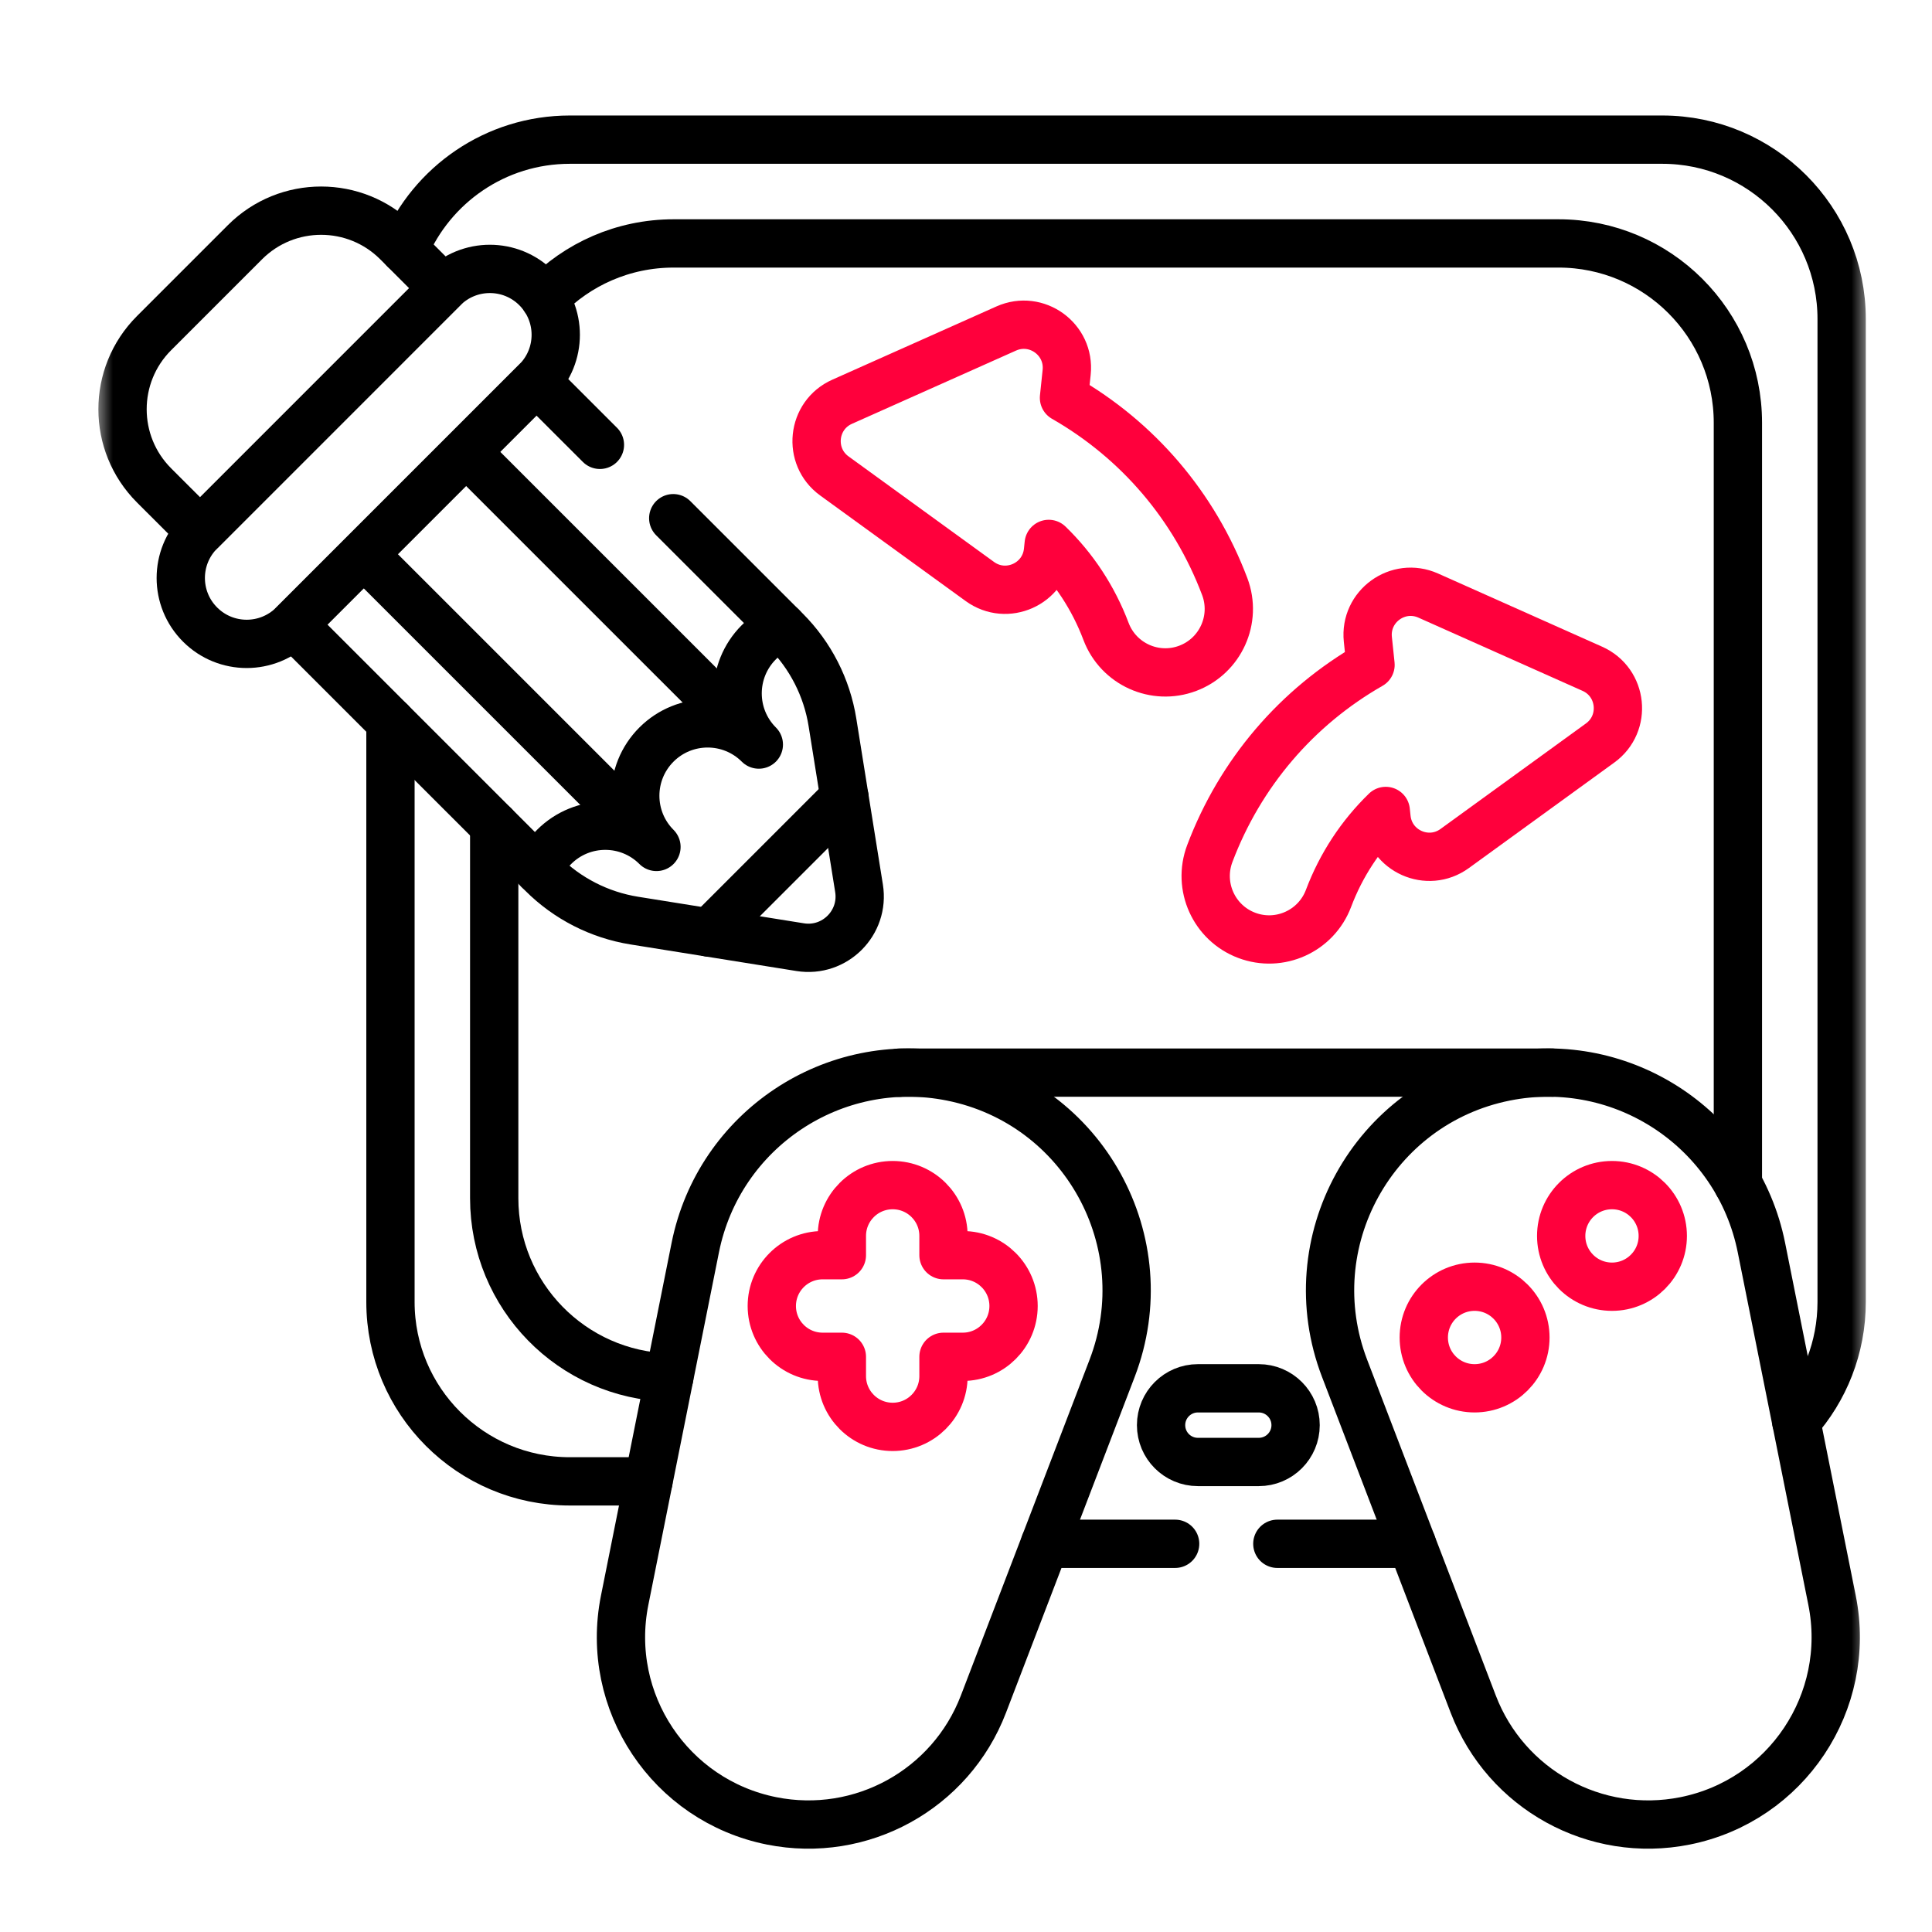 <svg width="60" height="60" viewBox="0 0 60 60" fill="none" xmlns="http://www.w3.org/2000/svg">
<mask id="mask0_70_1449" style="mask-type:luminance" maskUnits="userSpaceOnUse" x="3" y="3" width="55" height="55">
<path d="M3 3H58V58H3V3Z" fill="white"/>
</mask>
<g mask="url(#mask0_70_1449)">
<path d="M12.126 22.414V40.433C12.126 43.511 14.62 46.005 17.697 46.005H20.138" stroke="black" stroke-width="1.5" stroke-miterlimit="10" stroke-linecap="round" stroke-linejoin="round"/>
<path d="M12.562 7.746C13.406 5.742 15.387 4.337 17.697 4.337H51.622C54.7 4.337 57.194 6.832 57.194 9.909V40.433C57.194 41.857 56.661 43.154 55.783 44.139" stroke="black" stroke-width="1.5" stroke-miterlimit="10" stroke-linecap="round" stroke-linejoin="round"/>
<path d="M15.348 25.636V37.211C15.348 40.243 17.769 42.708 20.784 42.78" stroke="black" stroke-width="1.5" stroke-miterlimit="10" stroke-linecap="round" stroke-linejoin="round"/>
<path d="M16.913 9.259C17.926 8.211 19.347 7.56 20.92 7.56H48.4C51.477 7.56 53.972 10.054 53.972 13.132V36.765" stroke="black" stroke-width="1.5" stroke-miterlimit="10" stroke-linecap="round" stroke-linejoin="round"/>
<path d="M29.551 33.443C25.888 32.71 22.325 35.084 21.592 38.747L19.399 49.699C18.768 52.851 20.811 55.918 23.963 56.549C26.747 57.106 29.526 55.575 30.541 52.924L34.538 42.494C36.036 38.584 33.657 34.265 29.551 33.443Z" stroke="black" stroke-width="1.5" stroke-miterlimit="10" stroke-linecap="round" stroke-linejoin="round"/>
<path d="M46.744 33.443C50.406 32.71 53.97 35.084 54.703 38.747L56.896 49.699C57.527 52.851 55.483 55.918 52.331 56.549C49.548 57.106 46.769 55.575 45.753 52.924L41.757 42.494C40.259 38.584 42.638 34.265 46.744 33.443Z" stroke="black" stroke-width="1.5" stroke-miterlimit="10" stroke-linecap="round" stroke-linejoin="round"/>
<path d="M27.939 33.316V33.311H28.216H48.079H48.194V33.312" stroke="black" stroke-width="1.5" stroke-miterlimit="10" stroke-linecap="round" stroke-linejoin="round"/>
<path d="M36.495 47.944H32.45" stroke="black" stroke-width="1.5" stroke-miterlimit="10" stroke-linecap="round" stroke-linejoin="round"/>
<path d="M43.845 47.944H39.669" stroke="black" stroke-width="1.5" stroke-miterlimit="10" stroke-linecap="round" stroke-linejoin="round"/>
<path d="M29.9 38.981H29.301V38.382C29.301 37.511 28.595 36.805 27.723 36.805C26.852 36.805 26.145 37.511 26.145 38.382V38.981H25.547C24.675 38.981 23.969 39.688 23.969 40.559C23.969 41.43 24.675 42.137 25.547 42.137H26.145V42.736C26.145 43.607 26.852 44.313 27.723 44.313C28.595 44.313 29.301 43.607 29.301 42.736V42.137H29.9C30.771 42.137 31.477 41.43 31.477 40.559C31.477 39.688 30.771 38.981 29.9 38.981Z" stroke="#FF003C" stroke-width="1.5" stroke-miterlimit="10" stroke-linecap="round" stroke-linejoin="round"/>
<path d="M51.639 38.383C51.639 37.511 50.933 36.805 50.062 36.805C49.19 36.805 48.484 37.511 48.484 38.383C48.484 39.254 49.19 39.96 50.062 39.96C50.933 39.96 51.639 39.254 51.639 38.383Z" stroke="#FF003C" stroke-width="1.5" stroke-miterlimit="10" stroke-linecap="round" stroke-linejoin="round"/>
<path d="M47.373 41.538C47.373 40.666 46.666 39.96 45.795 39.96C44.923 39.96 44.217 40.666 44.217 41.538C44.217 42.409 44.923 43.115 45.795 43.115C46.666 43.115 47.373 42.409 47.373 41.538Z" stroke="#FF003C" stroke-width="1.5" stroke-miterlimit="10" stroke-linecap="round" stroke-linejoin="round"/>
<path d="M39.092 45.403H37.202C36.57 45.403 36.058 44.891 36.058 44.259C36.058 43.628 36.57 43.115 37.202 43.115H39.092C39.724 43.115 40.236 43.628 40.236 44.259C40.236 44.891 39.724 45.403 39.092 45.403Z" stroke="black" stroke-width="1.5" stroke-miterlimit="10" stroke-linecap="round" stroke-linejoin="round"/>
<path d="M16.66 11.845L9.108 19.397C8.308 20.196 7.013 20.196 6.214 19.397C5.414 18.598 5.414 17.302 6.214 16.503L13.766 8.951C14.565 8.151 15.861 8.151 16.66 8.951C17.459 9.75 17.459 11.045 16.66 11.845Z" stroke="black" stroke-width="1.5" stroke-miterlimit="10" stroke-linecap="round" stroke-linejoin="round"/>
<path d="M7.608 7.522L4.785 10.345C3.479 11.651 3.479 13.769 4.785 15.075L6.214 16.503L13.766 8.951L12.338 7.522C11.032 6.216 8.914 6.216 7.608 7.522Z" stroke="black" stroke-width="1.5" stroke-miterlimit="10" stroke-linecap="round" stroke-linejoin="round"/>
<path d="M20.908 16.093L24.395 19.579C25.17 20.354 25.68 21.353 25.853 22.435L26.678 27.586C26.851 28.659 25.923 29.587 24.85 29.415L19.699 28.59C18.617 28.416 17.618 27.906 16.843 27.131L9.108 19.397L16.66 11.845L18.631 13.815" stroke="black" stroke-width="1.5" stroke-miterlimit="10" stroke-linecap="round" stroke-linejoin="round"/>
<path d="M16.727 27.015C16.837 26.756 16.997 26.513 17.208 26.302C18.086 25.424 19.509 25.424 20.387 26.302C19.509 25.424 19.509 24.001 20.387 23.123C21.265 22.246 22.688 22.246 23.566 23.123C22.688 22.246 22.688 20.823 23.566 19.945C23.777 19.733 24.02 19.573 24.279 19.463" stroke="black" stroke-width="1.5" stroke-miterlimit="10" stroke-linecap="round" stroke-linejoin="round"/>
<path d="M26.227 24.765L22.029 28.963" stroke="black" stroke-width="1.5" stroke-miterlimit="10" stroke-linecap="round" stroke-linejoin="round"/>
<path d="M22.948 22.505L14.639 14.196" stroke="black" stroke-width="1.5" stroke-miterlimit="10" stroke-linecap="round" stroke-linejoin="round"/>
<path d="M19.769 25.684L11.46 17.375" stroke="black" stroke-width="1.5" stroke-miterlimit="10" stroke-linecap="round" stroke-linejoin="round"/>
<path d="M42.48 19.856L42.563 20.648C40.269 21.96 38.514 24.012 37.571 26.509C37.187 27.527 37.7 28.664 38.718 29.048C39.736 29.433 40.873 28.919 41.258 27.901C41.65 26.861 42.259 25.939 43.036 25.185L43.06 25.409C43.167 26.433 44.342 26.957 45.176 26.352L49.694 23.074C50.527 22.47 50.393 21.19 49.453 20.77L44.355 18.496C43.415 18.076 42.373 18.832 42.48 19.856Z" stroke="#FF003C" stroke-width="1.5" stroke-miterlimit="10" stroke-linecap="round" stroke-linejoin="round"/>
<path d="M33.126 11.563L33.043 12.355C35.336 13.667 37.092 15.719 38.035 18.216C38.419 19.234 37.905 20.37 36.887 20.755C35.869 21.139 34.733 20.626 34.348 19.608C33.955 18.568 33.347 17.646 32.569 16.892L32.546 17.115C32.439 18.14 31.264 18.664 30.43 18.059L25.912 14.781C25.079 14.177 25.212 12.896 26.153 12.477L31.25 10.202C32.191 9.783 33.233 10.539 33.126 11.563Z" stroke="#FF003C" stroke-width="1.5" stroke-miterlimit="10" stroke-linecap="round" stroke-linejoin="round"/>
</g>
</svg>
